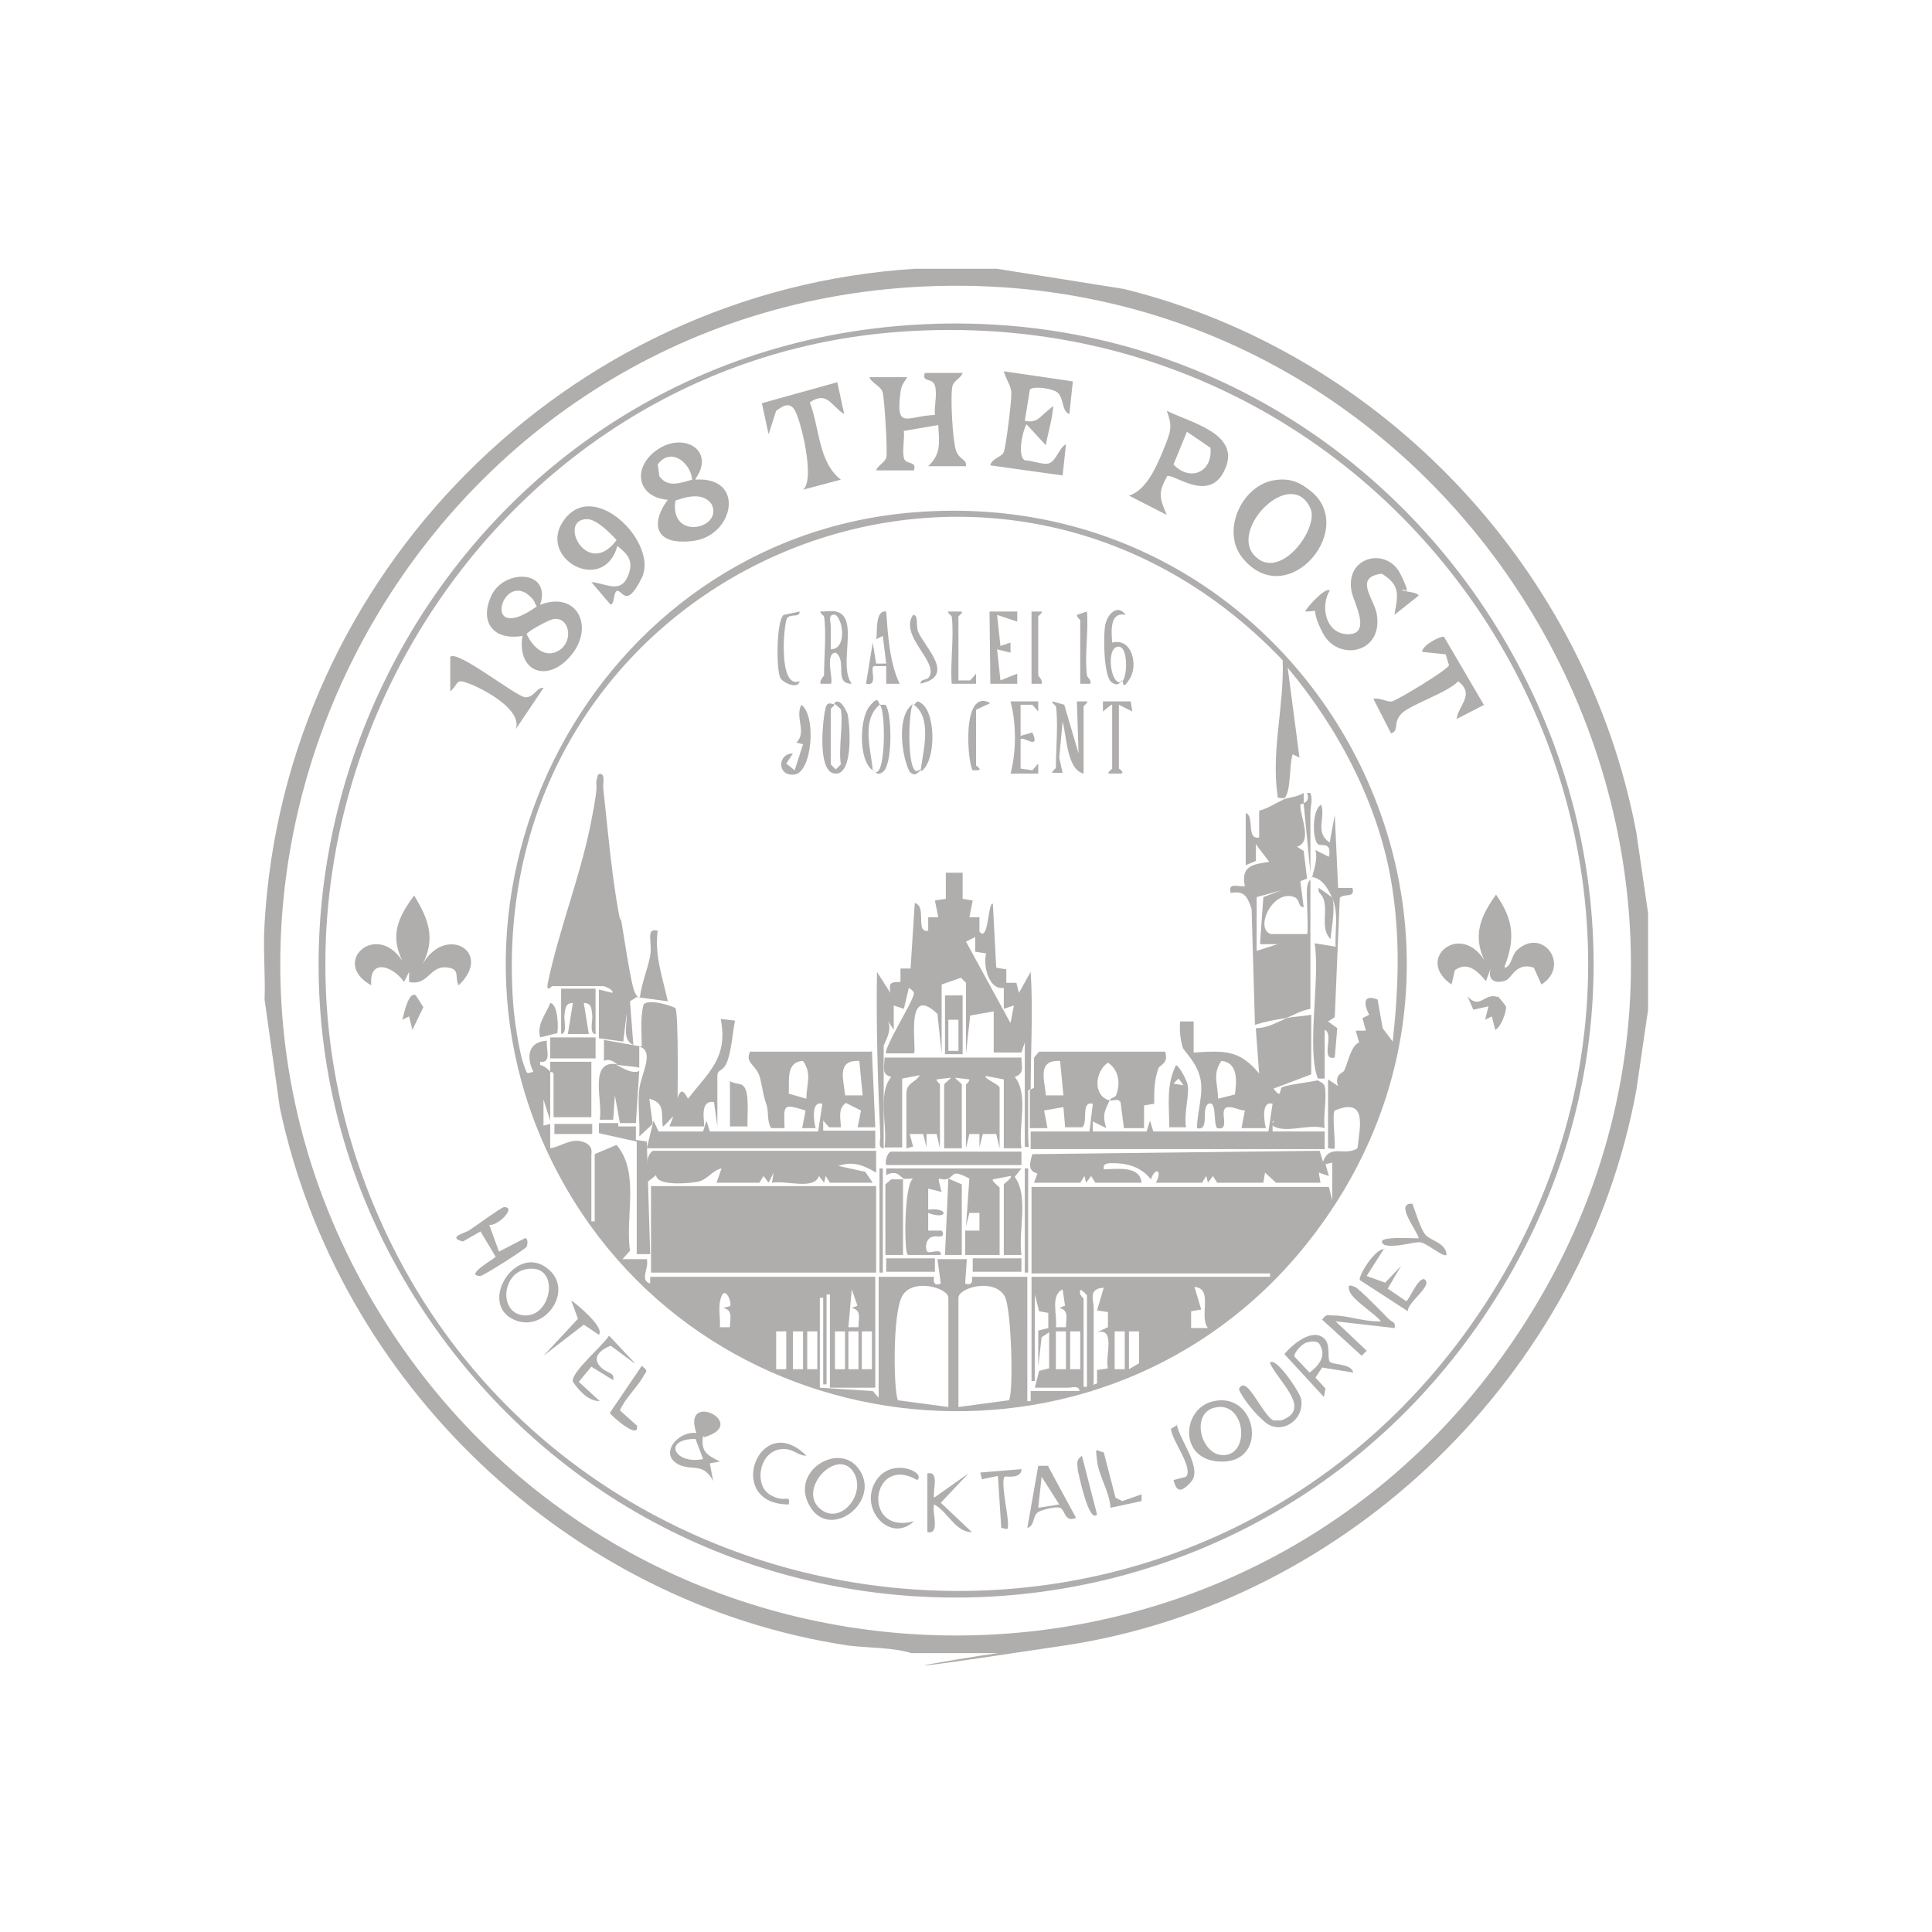 <svg id="Vrstva_1" xmlns="http://www.w3.org/2000/svg" version="1.1" viewBox="0 0 230 230"><defs><style>.st0{fill:#b0adad}</style></defs><path class="st0" d="m118.7 32 15.1 2.4c30.8 7.6 55.1 33.4 61 64.7l1.4 9.6v11.5l-1.4 9.6c-6.2 33.7-34.2 61-68.1 66.1s-5.1.3-7.5.9h-10.7c-2.3-.7-5.1-.6-7.5-.9-33.3-5-60.8-31.3-67.7-64.1L31.5 119c.1-3-.2-6.1 0-9.1 2.4-41.5 35.9-75.3 77.4-77.9h9.9Zm-10.4 2.2c-60.4 4-95.1 72-62.3 123.4 30.6 47.9 100.1 49.8 133.1 3.5 39.4-55.3-3.5-131.3-70.8-126.9Z"/><path class="st0" d="M108.3 38.7c62.9-4.3 103.9 66 68.1 118.4-29.5 43.2-92.8 44.3-123.8 2.1-35.2-48-3.3-116.5 55.7-120.5Zm-1.2.8C58.6 43 26.8 93.9 43 139.6c20 56.4 95.6 67.7 131.2 19.4 38.5-52.4-2.7-124.2-67.1-119.5Z"/><path class="st0" d="M156.2 104.5c.2-1 .7-2.1.4-3.3l1.6.8c.4-1.9-1-1.2-1.3-1.5-.7-.6-.7-4.2.4-4.7.5 1.7-.8 3.3 1 4.5l.6-3.3.4 8.7h1.7c.4 1.3-1.1.6-1.5 1.2l-.6 14.2-.8.5 1.1.8-.3 3.5c-1.8.4 0-2.8-1.2-3.3v5.8h-.8c-1.4-3.3.3-12.1-.4-16.1l2.5.4c-.1-2.1.4-3.9-.4-5.8.4 1.1-.1 3.7-.2 4.9-1.1-1.1-.5-2.8-.7-4.2s-.9-1.1-.7-1.9c.3.2 1.6 1.1 1.6 1.2-.5-1.1-1.2-2.4-2.5-2.5Z"/><path class="st0" d="M108.7 61c47.4-3.9 76.6 50.3 46.6 87.4-23.9 29.5-70.8 24.9-88.7-8.4-18.1-33.5 4.2-75.9 42.1-79Zm44.2 34c-.1 0-.9.1-.8-.2-.8-5.4.8-10.8.6-16.2-35-36.7-95.4-10.2-91.6 41 .1 1.6.7 5.6 1.2 7s.3 1.2 1.2 1c-.9-1.8-.6-3.6 1.6-3.7-.1 1 .6 2.7-.8 2.5v.4c.4 0 1.1.6 1.2.8v-1.2h4.9v6.6h-4.5v-5.1c0-.4-.4-.2-.4-.3v5.8l-.8-2.5v3.1l.8-.2v2.9c1.3-.2 2.4-1.2 3.8-.8s1.1 1.4 1.1 1.5v8h.4v-8l2.6-1.1c2.8 3.3 1 8.5 1.6 12.6l-.9 1H77c.3 1.1-.9 2.5.4 2.9v-.8h26.8v13.2h-5.4v-11.1h-.4v10.7H98v-10.3h-.4v10.7l6.3.4.7.8V152h6.6s-.3 1.3.8.8l-.4-2.9h3.5l-.2 2.9c1.1.4.8-.8.8-.8h6.6v14.8h.4v-1.2h5.8c0-.7-.9-.4-1.4-.4h-3.9l.5-2 1.2-.3v-4.3l-.9.6-.4 3.5v-4.3l1.2-.3v-1.8l-1.1-.2-.5-2v10.3h-.4V152h28.4v-.4h-28.4v-10.3h35.4l.4 1.6v-4.5l-.8.2.4 1.4-1.2-.4.2 1.2h-5.3l-1.3-1.2-.2 1.2h-5.5l-.5-.8-.6.8-.2-.8-.5.8h-5.5c.8-1.4 0-2-.6-.4-.9-1.2-2.3-1.8-3.8-1.9s-1.9 0-1.8.7c1.5 0 4.3-.5 4.5 1.6h-5.5l-.5-.8-.6.8-.2-.8-.5.8h-5.5l.4-1.1c-1.2-.3-.9-1.3-.6-2.3l34.2-.4.4 1.3c.8-2.2 2.6-.6 4.1-1.6.3-2.6 1.2-6.1-2.7-4.5-.3.3 0 3.1 0 3.9s.1.7-.8.6v-8.2l1.2.8c-.5-1.4.6-1.6.7-1.8.5-1 .8-3 1.8-3.4l-.4-1.4h1.2l-.4-1.5.8-.4c-.7-1.3-.7-2.5 1-1.8l.6 3.4 1.2 1.6c.7-6.4.9-12.3-.1-18.6-1.5-9.5-6.3-18.6-12.4-25.9l1.4 10.7-.8-.4c-.5 1.3-.1 4.8-1.2 5.4.8-.3 1.7-.3 2.5-.8v1.2s.8-.2.4-1.2h.4c.3.8 0 1.6 0 2.3v7.2l-.8-8.2s-.4-.1-.4.2c0 1.4 1.5 4.3-.4 4.9l.8.5.4 3.3-.8.3.4 3.1c-.7 0-.4-.9-1.1-1.2-2.6-1-4.8 3.8-2.8 4.4h4.3c.2-.1-.1-4.6 0-5.5s.4-.9.4-1v15.4c-1.1.2-1.9.7-2.9 1.1-1.3.2-2.4.4-3.7.8l-.4-13.8c-.5-1.4-.8-2.2-2.5-1.9-.3-1.3.8-.7 1.7-.8-.5-2.4.9-2.6 2.9-2.9l-1.6-2.1v2l-1.2.5v-6.2c1.1.3 0 3.2 1.6 2.9v-3.2c1-.2 2.1-1 2.9-1.3Zm-3.3 11.8v6.4l2.5-.8H150l.4-5.6 2.1-.8-2.9.8Zm-36.7 60.7v-13c0-1.2-4.3-2.4-5.5-.2s-1 11.5-.5 12.4l6 .8Zm1.2 0 6-.8c.6-.8.3-11.1-.5-12.4-1.3-2.2-5.5-1-5.5.2v13Zm16.1-12.1v8.7c0 2.9-1.1.9.4.6v-1.6l1.3-.2c-.4-1.3 1-4.9-1.3-4.3l1.3-.6v-1.8l-1.3-.2.8-2.7c-1.9.1-1.2 1.5-1.2 2.3Zm13.6 2.7c-1.1-1.4.7-4.7-1.6-4.9l.8 2.7-1.2.2v2h2Zm-41.7-2.6-.7-2-.4 4.5h1.2c0-1.1.4-2-.8-2.3l.8-.3Zm24.7 0-.3-2c-1.5.7-.6 3.1-.8 4.5h1.2c0-1.1.4-2-.8-2.3l.8-.3Zm2.6 9.6v-10.9s-.7-.8-.8-.6c-.2.6.4.9.4 1v10.5h.4Zm-42.5-9.6c.3-.3-.5-2.4-1-1.2s-.1 2.5-.2 3.7h1.2c0-1.1.4-2-.8-2.3l.8-.2Zm6.7 3h-1.2v4.5h1.2v-4.5Zm2 0h-1.2v4.5h1.2v-4.5Zm1.7 0h-1.2v4.5h1.2v-4.5Zm3.3 0h-1.2v4.5h1.2v-4.5Zm1.6 0H101v4.5h1.2v-4.5Zm1.6 0h-1.2v4.5h1.2v-4.5Zm23.1 0h-1.2v4.5h1.2v-4.5Zm1.7 0h-1.2v4.5h1.2v-4.5Zm5.3 0h-1.2v4.5h1.2v-4.5Zm1.7 0h-1.2v4.5l1.2-.7v-3.8Z"/><path class="st0" d="m122.8 129.6-.4.2v5.3c0 1.7.3 1.5-.4 1.4v-12.4l-.4 1.2h-3.3v-4.9l-2.8.5-.5 4.5V117l-.6-.6-2.3.8v8.2l-.5-4.7c-4-3.8-2.4 4.3-2.8 4.7h-3.3c-.4-.3 2.7-5.5 3-6.3s.6-.9-.3-1.5l-.6 2.5-1.2-.4v2.9l-.8-1.2c.8 1.1-.4 2.9-.4 3.1v12.2c-.7 0-.4-.9-.4-1.4-.3-6.5-.5-13-.4-19.6l1.6 2.5c-.2-1.2 0-1.3 1.2-1.3v-1.6h1.2l.5-7.8c1.5.4 0 3.6 1.6 3.3v-1.6h1.2l-.4-2 1.3-.2v-3.1h2v3.1l1.2.2-.4 2h1.2v1.7c1.1 1.4 1-3.6 1.6-3.3l.4 7.6 1.2.2v1.6h1.2l.3 1.2 1.4-2.5c.3 4.7 0 9.3 0 14l.4-.2v-3.6l.6-.7h15c.5 1.4-.7 1.6-.8 2-.5 1.4-.5 2.7-.5 4.2l-1.2.2v2.7h-2.4l-.4-3.1c-.3-.5-.9-.1-1.3-.2.2-.4.7-.3.8-.7.5-1.4.3-2.9-1-3.8-1.6 1.1-1.8 4 .2 4.5-.6 1.3-.9 1.7-.4 3.3l-1.6-.8v1.2h6.4l.4-1.3.4 1.3H151l.5-3.3c-1.4-.4-1 2.2-.8 2.9h-2.9l.4-2.1c-.6 0-1.2-.4-1.9-.4-1.5 0 .4 2.9-1.4 2.5-.5-.5 0-3.3-1-2.9s.2 3.3-1.4 2.9c0-1.9.8-4 .4-5.9s-1.9-3.2-2.1-3.7c-.3-1-.4-2.1-.3-3.1h1.6v3.7c3.6-.2 5.4-.4 7.8 2.5l-.4-5.4c1.4 0 2.5-.7 3.7-1.2.9-.2 1.9-.2 2.9-.4v7.1l-4.5 1.7c1.1 1.4.6 0 1.1-.2 1.3-.4 2.9-.5 4.2-.8 0 .1.7.3.8.7.3 1.4-.2 3.5 0 5-1.7-.5-3.9.4-5.5 0s0-1-.7-.8v1.2h6.2v2.1h-35v-2.1h7l.4-3.3c-1.5-.4-.5 2.4-1.3 2.8h-2l-.2-2.4-2.3.4.4 2.1h-2.1v-4.5Zm-6.6-18.1-1.2.6 5.3 9.7.4-2.1-1.2.4v-2.5c-1.8.3-2.5-2.7-2.1-4.1l-1.3-.2v-1.8Zm9.9 14.8c-2.7-.1-1.7 2.4-1.6 4.1h2.1l-.4-4.1Zm20.9 4.1c.2-1.5.5-3.9-1.6-4.1-1.1 1.6-.4 2.7-.4 4.5l2-.5Zm-96.7-15.6c2.7-4.8 8.5-1.5 4.3 2.5-.5-.9.2-1.9-1.2-2.1-2.3-.4-2.3 2.2-4.7 1.7v-1.2l-.6 1.2c-1.3-1.9-4.2-2.9-3.9.4-4.9-2.7.6-7.7 3.7-2.9-1.5-3.1-.5-5.2 1.4-7.8 1.7 2.8 2.6 5.1 1 8.2Zm64.3-70.4c-.2.6-1 .9-1.2 1.5-.3 1.1 0 6.5.4 7.7s1.3 1 1.2 1.9h-4.5c1.6-1.5 1.3-2.9 1.2-4.9l-4.1.7c.1 1-.2 2.3 0 3.2s1.6.3 1.2 1.5h-4.5c.2-.6 1-.9 1.2-1.5s-.2-6.8-.4-7.7-1.3-1.1-1.6-1.9h4.5c-.4.7-.7.9-.8 1.8-.6 4.6.8 2.8 4.1 2.7-.1-1 .3-2.5 0-3.5s-1.6-.3-1.2-1.5h4.5ZM82.8 57.1c6-.4 4.6 6.7-.3 7.3s-4.9-2.4-3-4.9c-3.7-.3-4.3-3.9-1.2-6s6.9.1 4.5 3.5Zm-.4 0c-.2-2.1-2.6-3.9-4.1-1.8l.2 1.4c1 1.4 2.5.8 3.9.4Zm-2 2.5c-.7 4.9 5.8 3.3 4.3.4-1-1.4-2.9-.9-4.3-.4ZM64.3 72c4.4-1.7 6.5 2.6 3.7 6s-6.5 2-5.8-2.3c-3.4.6-5.2-1.6-3.7-4.8s7.2-3.1 5.8 1.1Zm-.9-.7c-3.5-4-6.4 5.8.5.9-.2-.3-.3-.7-.5-.9Zm2.5 2.4c-.4 0-3.2 1.5-3.2 1.8.7 1.5 2.2 3 3.9 1.9s1.2-4-.7-3.7Zm85.6-16.5c1.7-.3 2.9 0 4.2 1 6.3 4.4-2.4 14.9-7.8 8.2-2.5-3.1-.2-8.4 3.6-9.2Zm-2.2 8.9c3 3.3 7.8-3.2 6.7-5.6-2.3-5-9.6 2.4-6.7 5.6Zm-75.9 4.3c-.4.2-.2 1.4-.7 1.6l-2.3-2.7c1.6.1 3.4 1.4 4.3-.6s-.1-2.8-1.2-3.7c-1.7 6-9.9 1.3-6.2-3.3s11.1 3.1 9.1 7.1-2.3 1.1-3.1 1.6Zm-3.5-8.6c-3.6 0 0 7.2 3.5 2.5-.7-.8-2.4-2.5-3.5-2.5Zm57.8-16.2-.4 3.7c-1-.4-.6-2.2-1.6-2.7s-2.9-.6-3.1-.2l-.6 3.7c1.5.3 1.8-.5 2.7-1.2s.7-.8.6.2-.6 2.7-.8 3.9l-2.3-2.5c-.5.9-1.1 3.8-.2 4.3.7 0 2.1.5 2.7.4 1-.1 1.4-2 2.2-2.3l-.4 3.7-8.6-1.2c.1-.8 1.4-1 1.6-1.6.3-.9.9-5.9.9-6.9s-.6-1.6-.9-2.7l8.2 1.2Zm11.2 11.2c-1.1 1.9-.8 2.6 0 4.5l-4.5-2.3c2.1-.6 3.4-3.7 4.2-5.7s1-2.5.3-4.4c2.8 1.4 8.7 2.7 7 6.8-1.8 4.5-6.3.5-7 1Zm2.4-5.4-1.6 3.9c2 2.1 4.7.9 4.4-2l-2.8-1.9Zm25.6 18.8c.2.3 1.7.2 2 .7l-2.9 2.3c.4-2.3.8-3.5-1.5-4.9-3.4.4-.9 3-.6 4.8.8 4.7-4.6 5.7-6.4 2.3s0-2.6-2.1-2.6c-.1-.2 2.4-3 2.9-2.5-1.2 2-.4 5.3 2.3 5.2s.5-3.9.3-5.1c-.8-4.2 4.2-5.3 5.8-2.1s.2 1.6.4 1.9Zm9.8 13.7-3.3 1.7c.3-1.8 2.2-2.9.2-4.5-1.3 1.4-5.8 2.8-6.8 3.9s-.2 2-1.2 2.3l-2.1-4.1c.7-.2 1.6.4 2.2.3s6.7-3.8 6.8-4.3l-.4-1.3-2.8-.3c0-.8 2.2-1.9 2.6-1.8l4.8 8.2Zm-77-38.3.8 3.7c-1.6-1-2-2.8-4.1-1.4 1.2 3.1 1 7.1 3.7 9.2l-4.5 1.2c1.5-1.2-.3-8.4-1-9.5s-1.6-.3-2.2.1l-.9 2.8-.8-3.7 9-2.5Zm-35 36.3-3.3 4.9c.8-2.3-3.7-4.7-5.5-5.4s-1.2 0-2.3.9v-4.1c.8-.9 7.8 4.7 8.9 4.8s1.4-1.3 2.3-1.1Zm114.5 33.3c.8-.3.7-1.4 1.4-2.1 3.1-2.8 6.4 1.9 2.9 4.1l-.9-2c-2.1-.7-2.6 1.2-3.3 1.5-1.3.5-2.3 0-1.8-1.5l-.6 1.6c-1-1.2-2.2-2.4-3.7-1.3l-.4 1.7c-4.4-3 1-7.5 3.9-2.9-1.4-3-.4-5.3 1.4-7.8 2.1 3 2.3 5.3 1 8.6Zm-95.5 55.7c-.3 2 .5 2.3 2 3.1l-1.2.2.4 2.1c-1.2-2.2-2.4-1.2-4-1.9-2.6-1.2-.2-4.1 2-3.8-1.8-5.2 6.5-1.1.9.5Zm-.9.4c-4 0-2.5 3.1.9 2.4l-.9-2.4Zm83.2-13.2-7-.8 3.7 3.5-.6.6-4.7-4.3c.5-.7.6-.5 1.3-.5 1.8 0 3.8.8 5.7.7-.7-.9-3.3-2.5-3.7-3.5s.1-.8.6-.6 3.5 3.3 4 3.8.9.3.7 1.2Zm-21.5 8.7c5.1-1.1 6.5 7.1 1.1 7.2s-5-6.4-1.1-7.2Zm0 .8c-2.9.8-1.4 6.1 1.5 5.6s2.1-6.6-1.5-5.6Zm-79.1-16.4c3 2.7-.9 7.9-4.6 5.7s.9-9.1 4.6-5.7Zm-2.8-.1c-3 .6-3.2 5.5 0 5.5s4.1-6.3 0-5.5Zm39.5 23.6c3.1 3.8-3.2 8.9-5.7 4.6-2.4-4.1 3.3-7.6 5.7-4.6Zm-4.7 4.7c2.5 2.6 6-1.7 4.1-4.3s-6.3 1.9-4.1 4.3Zm-39.2-33.7 1.2 3.3 3.1-1.6c.4 0 .3.8.2 1-.1.3-5.2 3.5-5.5 3.5-2.1 0 1.8-2.1 1.8-2.3l-1.8-3-2.1 1.2c-1.9-.5.2-1 .7-1.3s3.9-2.8 4.2-2.8c1.6 0-.9 2.4-1.8 2.1Zm99.5 13.7c.7.7.3 2.3.6 2.7s2.6.2 2.8 1.3l-3.7-.6-.8 1.2 1.2 1.3-.2 1-4.7-5.1c1-1.2 3.4-3.2 4.8-1.8Zm-2.1.4c-.5.1-1.6 1.2-1.5 1.7l1.8 1.9c1.2-.9 2.1-2.1 1.1-3.5-.4-.3-.9-.2-1.4-.1Zm-30.8 14.8 3.3 6.1c-1.4.6-1.3-1-1.9-1.2s-2.2.3-2.4.4c-1 .4-.5 1.7-1.5 2l1.3-7.4h1.2Zm1.3 4.5-2.1-3.3-.4 3.7 2.5-.4Zm-15.7-3.7c1.5-.3.6 2 .8 2.9l4.1-2.9-3.3 3.5 3.7 3.5c-2 0-2.9-2.5-4.5-3.3-.3.9.8 3.6-.8 3.3v-7Zm40.8-13.2c.7-.7 3.6 3.6 3.7 4.4.4 2.5-2.4 4.3-4.3 2.7s-3.1-3.7-3.1-3.9.4-.8 1-.2c.9.8 2.2 3.5 3.1 3.9h.9c3.8-1.3-.3-4.6-1.3-6.8Zm13.6-13.6-2.1 3.3 2.2.8 1.9-2-1.6 2.7 2.2 1.5c.3 0 1.6-3.3 2.3-2.5s-2.2 2.7-2.1 3.7l-5.7-3.7c-.3-.4 1.8-3.8 2.9-3.7Zm-89.4 13.6-2.7-2c-1 .4-2.2 1.2-1.4 2.3s1.9.7 1.7 1.8l-2.6-1.6-1.5 1.8 2.5 2.3c-1.4 0-2.5-1.3-3.2-2.3-.3-1.1 3.6-4.3 4.3-5.5l3.1 3.3ZM96 173.3c-1 0-1.5-.8-2.7-.8-2.9 0-3.6 4.2-1.7 5.4s2.5-.2 2.3 1.2c-7.8 0-3.5-11.4 2.1-5.8Z"/><path class="st0" d="M109.2 176.2c-5.5-3.2-6.7 6.6-.4 4.9-2.7 2.6-6.4-1.2-4.7-4.5s6.2-1.4 5.1-.4Zm58.9-33c.4 1 1 3.1 1.6 3.8s2.5 1 2.5 2.4c-.4.3-2.3-1.4-3.1-1.5s-3 .7-4.3.3c-1.6-1.2 3.9-.7 4.1-.8-.2-.9-2.9-4.2-.8-4.1Zm10.2-24.6s1 1.1 1 1.3c0 .6-.6 2.4-1.3 2.7l-.4-1.6-.8.4.4-1.6-1.8.4-.7-1.6c1.5 1.7 2-.5 3.6.1ZM121.6 175c-.1 1.1-1.9.7-2 .8-.5.5.4 4.5.4 5.5s0 .7-.8.6l-.4-6.2-1.9.4-.2-.8 4.9-.4Zm-50.3-16.1-1.8-1.2-4.8 3.7 4.1-4.4-.8-2.2c.7.5 4 3.2 3.3 4.1Zm60.1 14 1.4 5.4.8.4 2.3-.8v.8l-3.7.8c-.1-1.9-1.4-3.8-1.6-5.6s-.2-1.2.8-1Zm-55.6-3.3c.5 2.1-3.2-1.2-3.2-1.4l3.8-5.6c.9.7.5.6.1 1.4-.7 1.2-2.1 2.5-2.7 3.9l2 1.8Zm64.3 0c.3 1.8 3.1 5.2 1.7 6.8s-1.8.9-2.1-.2l1.5-.4c.9-1.1-1.7-4.3-1.8-5.7l.8-.5Zm-9.5 10.7c-1 1.1-2.2-4.9-2.3-5.3 0-.7-.3-1.1.5-1.7l1.8 7Zm-81.1-61.8.9 1.4-1.3 2.7-.4-1.6-.8.4c.1-.3.7-3.5 1.6-2.9Zm28 22.7h26.8v10.3H77.5zm-11.7-23.9s-.8 1-.6-.2c1.3-6.3 3.8-12.5 5.1-18.9s.3-4 .9-6c.9-.4.6 1 .6 1.5.5 4.5.9 9.2 1.6 13.5s.4 1.1.5 2.1c.3 1.5 1.2 8 1.7 8.9s.5.5.6.4c.2-1.6.9-3.2 1.2-4.8s-.6-3.4.9-3c-.4 3 .6 5.6 1.2 8.4l-3.7-.5-.8.5.4 5.2c-1.4-.6-.7-2.5-.8-3.7l-.4 3.3-2.9-.4v-5.8l1.6.4c.2-.4-1-.8-1-.8h-6.2Zm38 7.8.4 9.1h-2.1l.4-2-1.8-.9c-1 .7-.6 1.9-.6 2.9h-1.4l-.7-.8v1.2h6.2v2.1H77l.8-3.3.6 1.3h5.3l.4-1.3.4 1.3h12.9l.5-3.3c-1.4-.4-1 2.2-.8 2.9h-1.6l.4-2.1c-2.7-.8-2.6-.8-2.5 2.1h-1.6c-.5-.8-.3-1.9-.5-2.6-.5-1.5-.4-1.6-.8-3.3s-1.9-1.8-1.2-3.2h14.4Zm-8.2 1.2c-2.1.1-1.6 2.4-1.7 3.9l2.1.6c0-1.8.7-2.9-.4-4.5Zm6.6 0c-2.7-.1-1.7 2.4-1.6 4.1h2.1l-.4-4.1Zm2.1 10.8v2.5c-1.5-.9-2.8-1.4-4.5-.8l3.2.7.9 1.3h-5.1l-.5-.8-.2.8-.6-.8c-.6 1.7-3.8.5-5.6.8l.2-1.2-.6 1.2-.6-.8-.5.8h-5.1l.6-1.7c-1.1.2-1.7 1.4-2.9 1.6s-4.8.5-4.9-.8l-1 .8c.1-1.2-.5-2.8.6-3.7h26.6Z"/><path class="st0" d="M80 132.9c.6-1.1.7-4.5 1.9-2.1 2.5-3.2 4.8-4.9 3.9-9.5l1.7.2c-.3 1.5-.4 3.4-.9 4.8s-1.2.9-1.2 1.8v6l-.4-2.9c-1.9-.3-1 2.7-1.2 2.9h-4.1c.1-.4.4-.8.4-1.2 0 0-1 1.2-1.2 1.2-.2-1.6.3-2.8-1.6-3.3l.4 3-1.6 1.5c.1-1.8-.2-3.8 0-5.6s1.9-4.6 0-5.1v2.5c-.9-.2-2.1-.2-2.9-.4.3 0 1.9 1.3 2.9.8l-.4 6.2h-2.1v.4h2.1v1.6l1.3.2.4 13.4h-1.6v-13.4l-4.5-1v-1.2h2.5l-.6-3.3-.2 2.9h-1.6c.4-2.2-1.4-7.2 2.1-6.6-.1 0-.8-.8-1.6-.4v-2.5l4.5.8c0-1.6-.2-3.3.2-5 .5-.7 3 0 3.8.4.4.5.3 11.3.2 12.8Zm27.6 7.4c-.5-.2-.8-1.1-2.1-.4v-.8h16.1l-.8 1c1.7 2.3.4 6.4.8 9.3h-2.1V141c0-.1 1.1-.8.8-1l-2.1.4c-.2.2.8.9.8 1v8h-4.1v-2.9h1.7v-2.1h-1.2l-.4 1.6.4-5.7c-2.1-1.1-1.7-.4-2.5 0l1.6.7v8.4h-2l.4-9.1c-1.1.5-1.5-1-.8 1.6l-1.6-.4v2.5c2.5-.3 2.4 1.3 0 .4v2.1h1.6c.1.1.5.8-.5.7-1.5-.2-1.5 1.5-1.2 1.8s1.7-.5 1.6.4h-3.9c-.5 0-.5-8.4.6-9.1-.4 0-1 .1-1.2 0v9.1h-2.1V141l.7-.6h1.4Zm14-14.4c0 1.1.4 1.9-.8 2.3 1.7 2.1.4 5.8.8 8.5h-2.1v-8.2l-2.1-.4c-.5.2 1.6 1 1.6 1.4v7.2l-.4-1.7H117l-.4 1.6V135h-1.2l-.4 1.7v-7.6s.4-.3.4-.6l-1.7-.2c.2.3.8.7.8.8v7.6h-2.1v-7.6c0-.1.7-.6.8-.8l-1.7.2c0 .3.4.5.4.6v7.6l-.4-1.7h-1.2v1.6l-.4-1.6h-1.6l.4 1.5-.8.2v-6.4c0-1.5 1-1.3 1.6-2.3l-2.1.4v8.2h-2.1c.4-2.6-.9-6.3.8-8.4-1.2-.3-.8-1.1-.8-2.3h16.1Zm0 11.2v1.6h-16.1c-.2-.5.2-1.6.6-1.6h15.4Zm4.1-53c0-.1-.6-.5-.4-.6l1.4.4 1.7 5.8-.2-6.2h1.2c.2.1-.4.5-.4.6v8c-2-.5-2-4.4-2.5-6.2l-.4 4.3.4 1.8h-1.2c-.2-.1.4-.5.4-.6 0-2.2.3-5.4 0-7.4ZM98.1 73.4c0-.1-.6-.5-.4-.6.6 0 1.3-.1 1.8 0 2.9.6.2 6.4 1.9 8.6-2.2 0-.5-2.7-1.9-3.7-1.4 0-.2 3.4-.6 3.7h-1.2c-.2-.4.4-.9.4-1 0-2.1.3-5.1 0-7Zm.8 3.9c1.8 0 1.6-3.2.6-4.1-1-.2-.6.8-.6 1.4v2.7Zm22.2-4.5V74l-2.4-.8.4 3.7 1.2-.4v1.2l-1.6-.4.4 3.7 2-.8v1.2h-3.2l-.1-8.6h3.3zm-21 11.7c0-.2-.7-.6-.8-.8.7-.7 1.4.8 1.6 1.3.3 1.4.7 7.1-1.4 7.1s-1.6-5.4-1.4-6.8.3-1.7 1-1.5c.6 0-.2.5-.2.6V91l.6.6.6-.6c-.3-2 .3-4.7 0-6.6Zm-34.6 39h5.4v2.5h-5.4zm40-50.7c.2 2.8.4 6.1 1.6 8.6h-1.6v-2.1h-1.4c-.7 0 .6 2.5-1 2.1l.8-4.9.4 2.5h1.2l-.4-3.3-.8.4c.2-.7-.2-3.5 1.2-3.3Zm28 8.2s-.3.9-1.2.2-1-5.6-.7-6.9 1.5-2.4 2.4-1.1c-1.9-.4-1.7 1.9-1.6 3.3 2.4-.6 3.1 2.7 2.1 4.3s-.7.2-.9.3c.6-.4.8-4.4-.6-4.1s-.7 5 .6 4.1Zm-9.9 2.5v1.2l-.7-.8h-1.4v3.7l1.4-.4c1 2.2-1.1.4-1.4.8v3.5l1.4.2.7-.8v1.2h-3.3c.7-2.6.7-6 0-8.6h3.3Zm-29.2 6.2-.8 1.2 1 .8 1-3.1-.8-.2c1.3-1.2-.2-3 .6-4.5 1.8 1.3 1.3 8-.8 8.3s-2.1-2.5-.2-2.5Zm46.9 44.5h-2.1c0-2.6-.4-5 .8-7.4.5.2 1.4 2.1 1.4 2.4.2 1.2-.5 3.5-.2 5Zm-.4-5-.6-.8-.6.6 1.2.2Zm-52.4.1c.8.7.4 3.7.5 4.8h-2.1v-5.4c.4.3 1.3.3 1.5.5Zm-17.6-11.6v5.4c-.8 0-.3-1.7-.4-2.3s0-1.4-1-1.4l.6 3.7h-2.5l.6-3.7c-.9 0-.9.7-1 1.4s.4 2.2-.4 2.3v-5.4h4.1Zm43.7.8v7h-2.1v-7h2.1Zm-.5 2.9h-1.2v3.7h1.2v-3.7Zm18.2-37.5-1 .8v-1.2h3.3l.2 1.2-1.6-.8v7.6s.8.5.2.6H132c-.2-.2.4-.5.4-.6v-7.6Zm-16.5 65.9h5.8v1.6h-5.8zm-10.3 0h5.8v1.6h-5.8zm7.8-76.4c0-.1-.6-.5-.4-.6h1.4c.6 0-.2.5-.2.6V81h1.4l.7-.8v1.2h-2.9c-.2-2.5.3-5.6 0-8Zm-18.1-.6c0 .8-1.1.2-1.5.8s-1.1 8.5 1.5 7.5c-.2 1-2 .2-2.3-.4-.5-.9-.5-6.8.4-7.5l1.9-.4Zm14.4 8.6c-.1-.6.8-.4 1-.8 1.2-1.8-3.6-4.9-1.9-7.4.7 0 .3 1.3.6 2 .8 1.9 4.6 5.3.2 6.2Zm13.2-8.6h1.2c.2.1-.4.5-.4.6v7c0 .1.6.6.4 1h-1.2v-8.6Zm6.6 7.6c0 .2.6.6.4 1h-1.2v-7.6s-.4-.3-.4-.6l1.2-.4c.2 2.4-.3 5.2 0 7.6Zm-13.2 10.7c0 .1.8.5.2.6h-.6c-.6-.7-1.4-9.9 2.1-8l-1.7.8v6.6Zm-11.5-7.2c-2.2 1.9-1 5.4-.8 7.8-1.7-1.1-1.6-6.1-.4-7.6s1-.3 1.3-.2Z"/><path class="st0" d="M104.7 83.9h.7c.8.8.9 7.2-.3 8-.7.5-.8 0-1.2-.2 1.6 1.8 1.6-7.5.8-7.8Zm4.9 7.8c.3-2.3 1.4-6.2-.8-7.8.4-.3.3-.7 1.1 0 1.5 1.4 1.5 6.7-.2 7.9Zm0 0c-.4.3-.6.8-1.3.2-1-1.9-1.6-6.8.4-8.1-.6.6-.8 9.4.8 7.8ZM66.3 123l-2 .5c-.4-1.7.7-2.7 1.2-4.1 1 .1 1 3.4.8 3.7Zm-.3 10.8h4.5v1.2H66zm56 5.3h.4v12.4h-.4zm-17.3 0h.4v12.4h-.4z"/></svg>